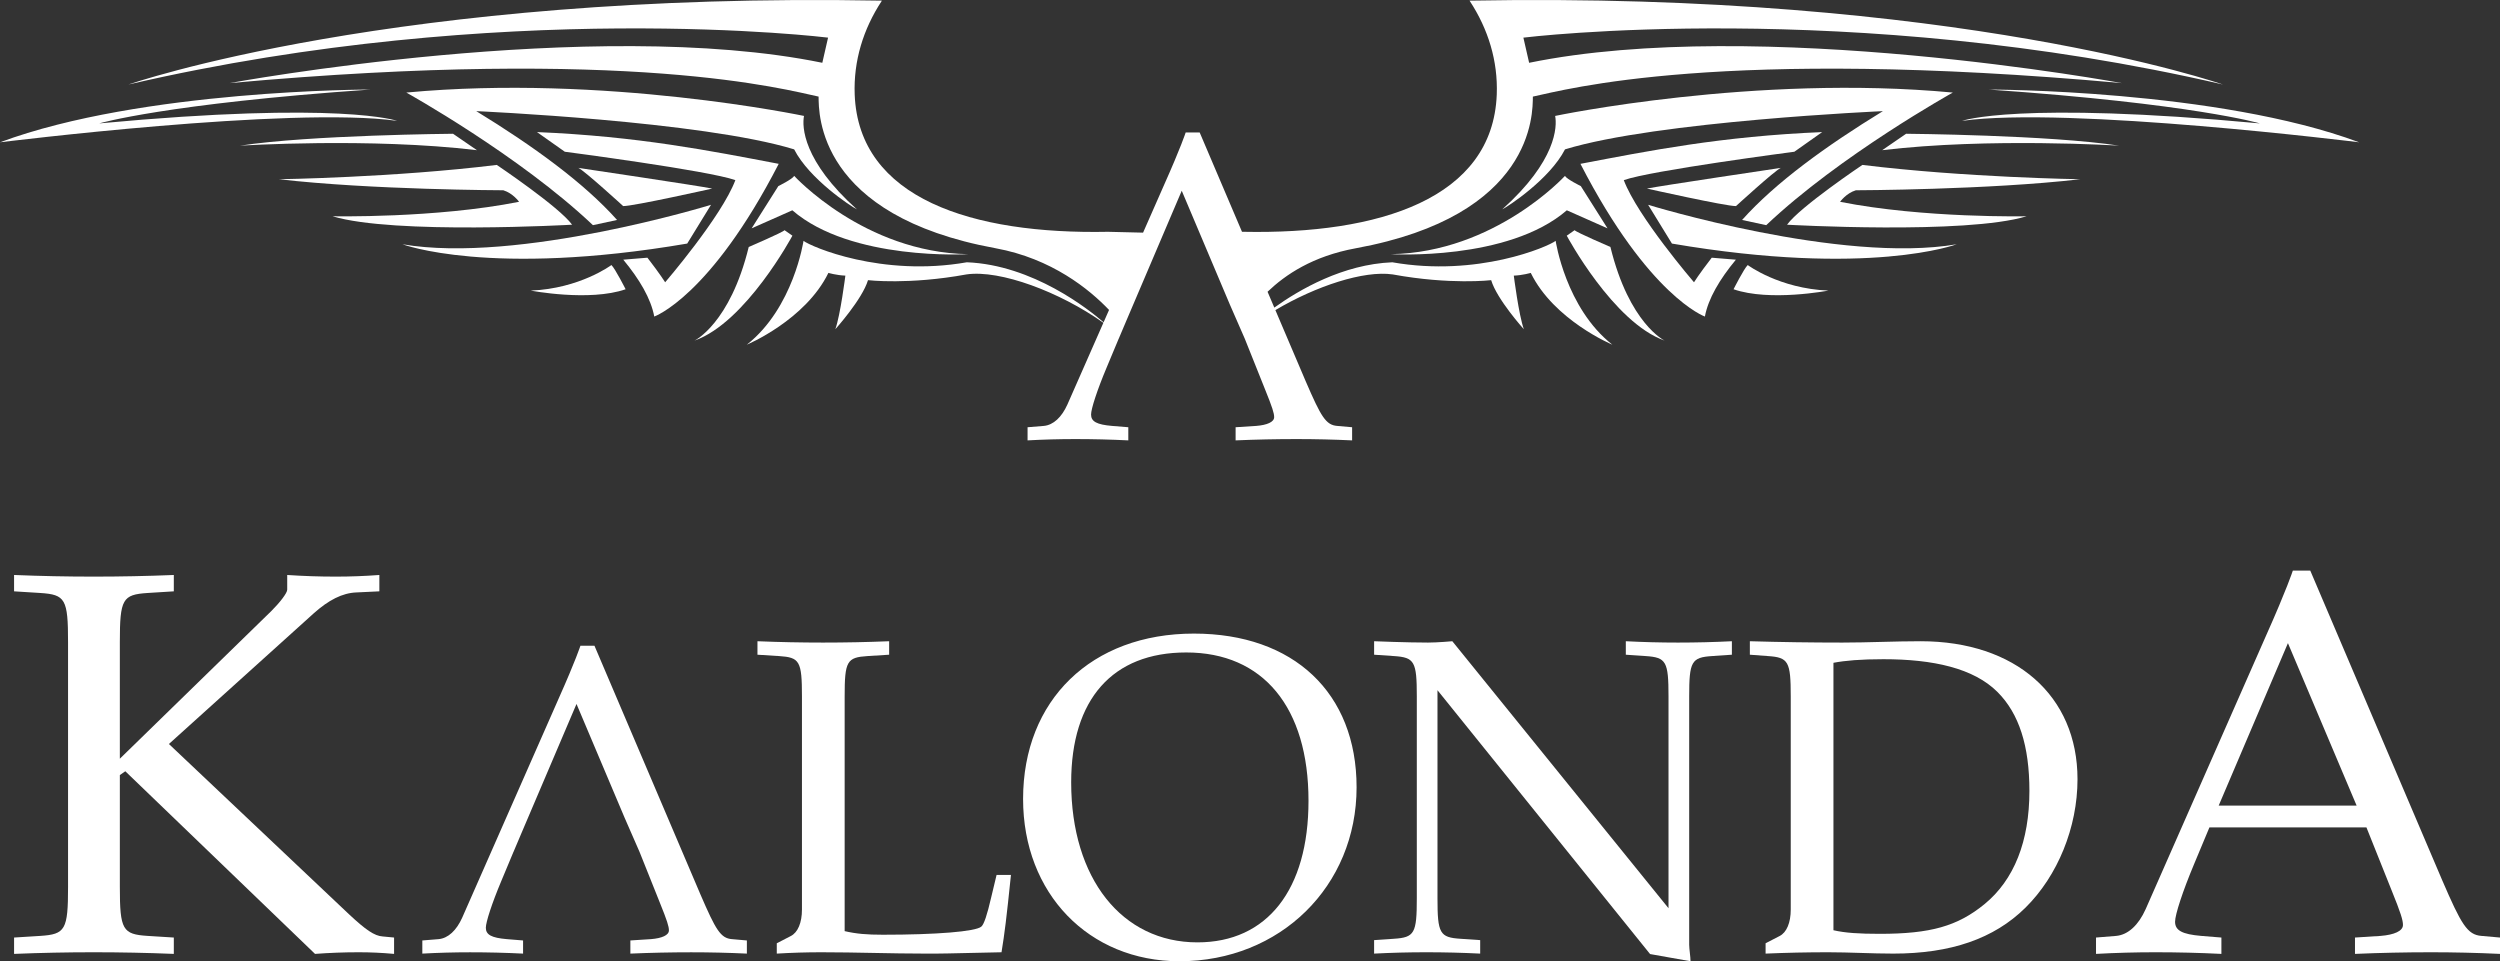 <svg xmlns:inkscape="http://www.inkscape.org/namespaces/inkscape" xmlns:sodipodi="http://sodipodi.sourceforge.net/DTD/sodipodi-0.dtd" xmlns="http://www.w3.org/2000/svg" xmlns:svg="http://www.w3.org/2000/svg" version="1.1" xml:space="preserve" width="1987.587" height="764.227" sodipodi:docname="Kalonda - Logo" style=""><rect width="100%" height="100%" fill="#333333" stroke="none"/><rect id="backgroundrect" width="100%" height="100%" x="0" y="0" fill="none" stroke="none"/><defs id="defs6"/><sodipodi:namedview id="namedview4" pagecolor="#ffffff" bordercolor="#666666" borderopacity="1.0" inkscape:pageshadow="2" inkscape:pageopacity="0.0" inkscape:pagecheckerboard="0"/><g class="currentLayer" style=""><title>Layer 1</title><g id="g8" inkscape:groupmode="layer" inkscape:label="ink_ext_XXXXXX" class="selected" stroke="none" fill="#ffffff" fill-opacity="1"><g id="g10" stroke-width="0" stroke="none" stroke-opacity="1" fill="#ffffff" fill-opacity="1"><path d="m285.132,757.08 c-11.704,0 -22.973,0.433 -34.677,1.301 L99.615,613.173 L95.28,616.208 V705.065 c0,34.242 2.167,37.711 22.106,39.011 l20.806,1.3 V758.38 c-21.24,-0.867 -42.478,-1.301 -63.718,-1.301 c-21.238,0 -42.045,0.433 -63.284,1.301 v-13.004 l20.806,-1.3 c19.939,-1.3 22.106,-4.769 22.106,-39.011 V510.445 c0,-34.243 -2.168,-37.709 -22.106,-39.011 l-20.806,-1.3 v-13.003 c21.239,0.865 42.046,1.299 63.284,1.299 c21.24,0 42.478,-0.433 63.718,-1.299 v13.003 l-20.806,1.3 c-19.939,1.301 -22.106,4.768 -22.106,39.011 v92.759 l120.5,-117.465 c6.935,-6.936 12.571,-14.304 12.571,-16.904 v-11.703 c13.003,0.865 25.572,1.299 38.575,1.299 c11.704,0 22.975,-0.433 34.677,-1.299 v13.003 l-18.205,0.867 c-11.269,0.433 -22.105,6.069 -33.809,16.471 L134.291,591.501 L277.329,726.739 c13.437,12.568 20.372,17.337 26.873,17.771 l9.103,0.867 V758.38 c-9.536,-0.867 -18.637,-1.301 -28.173,-1.301 " style="fill-rule: nonzero;" id="path12" stroke-width="0" stroke="none" stroke-opacity="1" fill="#ffffff" fill-opacity="1"/><path d="m796.24,757.08 c-48.599,1.071 -45.025,1.071 -60.033,1.071 c-27.872,0 -55.388,-1.071 -83.26,-1.071 c-11.793,0 -23.585,0.356 -35.377,1.071 v-8.219 l11.077,-5.717 c5.717,-2.857 8.935,-10.72 8.935,-21.083 V553.752 c0,-28.229 -1.787,-31.088 -18.224,-32.16 l-17.153,-1.072 v-10.72 c17.509,0.715 34.661,1.072 52.172,1.072 c17.509,0 35.019,-0.357 52.529,-1.072 v10.72 l-17.153,1.072 c-16.437,1.072 -18.224,3.931 -18.224,32.16 V740.284 c9.291,2.144 17.509,2.859 30.375,2.859 c42.523,0 73.612,-2.502 78.257,-6.432 c2.144,-1.787 4.645,-9.291 7.861,-23.227 l4.287,-17.867 h11.436 C800.171,730.279 798.741,741.714 796.24,757.08 " style="fill-rule: nonzero;" id="path14" stroke-width="0" stroke="none" stroke-opacity="1" fill="#ffffff" fill-opacity="1"/><path d="m943.104,518.733 c-58.603,0 -91.479,37.164 -91.479,103.272 c0,76.469 40.38,127.212 100.412,127.212 c55.388,0 88.264,-41.808 88.264,-112.561 c0,-74.327 -36.092,-117.923 -97.197,-117.923 zM937.745,764.227 c-72.184,0 -124.355,-53.959 -124.355,-129 c0,-78.615 54.315,-131.501 135.789,-131.501 c79.329,0 129.356,47.169 129.356,122.209 C1078.536,704.551 1017.789,764.227 937.745,764.227 " style="fill-rule: nonzero;" id="path16" stroke-width="0" stroke="none" stroke-opacity="1" fill="#ffffff" fill-opacity="1"/><path d="m1361.187,521.592 c-16.44,1.072 -18.227,4.288 -18.227,32.16 V751.005 c0,3.573 1.067,9.647 1.067,13.221 L1311.872,758.509 L1142.851,548.749 V714.199 c0,27.873 1.787,31.09 18.224,32.16 l15.724,1.072 V758.151 c-14.295,-0.715 -28.588,-1.071 -42.881,-1.071 c-13.937,0 -27.515,0.356 -41.452,1.071 v-10.72 l15.724,-1.072 c16.437,-1.07 18.224,-4.286 18.224,-32.16 V553.752 c0,-27.872 -1.787,-31.088 -18.224,-32.16 l-15.724,-1.072 v-10.72 c0,0 26.085,1.072 42.881,1.072 c7.504,0 19.296,-1.072 19.296,-1.072 L1326.524,722.06 v-168.308 c0,-27.872 -1.787,-31.088 -18.224,-32.16 l-15.724,-1.072 v-10.72 c13.936,0.715 27.515,1.072 41.451,1.072 c14.293,0 28.587,-0.357 42.88,-1.072 v10.72 l-15.72,1.072 " style="fill-rule: nonzero;" id="path18" stroke-width="0" stroke="none" stroke-opacity="1" fill="#ffffff" fill-opacity="1"/><path d="m1588.093,550.18 c-18.947,-18.939 -51.107,-26.087 -90.773,-26.087 c-17.867,0 -30.373,1.072 -39.667,2.859 V739.571 c9.293,2.143 20.373,2.857 36.813,2.857 c40.373,0 61.813,-6.073 83.253,-23.584 c23.587,-19.296 35.733,-50.028 35.733,-90.049 c0,-35.735 -8.213,-61.463 -25.36,-78.615 zm22.147,171.523 c-25.013,24.656 -59.32,36.448 -105.053,36.448 c-17.16,0 -34.667,-1.071 -51.813,-1.071 c-16.44,0 -33.24,0.356 -49.667,1.071 v-8.219 l11.067,-5.717 c5.72,-2.857 8.933,-10.72 8.933,-21.083 V553.752 c0,-27.872 -1.787,-31.088 -18.213,-32.16 l-14.293,-1.072 v-10.72 c24.653,0.715 48.947,1.072 73.6,1.072 c20.733,0 41.453,-1.072 62.187,-1.072 c75.4,0 124.707,43.237 124.707,109.704 c0,38.235 -15.72,76.828 -41.453,102.199 " style="fill-rule: nonzero;" id="path20" stroke-width="0" stroke="none" stroke-opacity="1" fill="#ffffff" fill-opacity="1"/><path d="M1818.987,511.312 L1763.933,640.48 H1873.6 zM1932.547,757.08 c-19.947,0 -40.32,0.433 -60.253,1.301 v-13.004 l20.373,-1.3 c10.84,-0.867 17.773,-3.902 17.773,-8.669 c0,-3.902 -1.733,-9.536 -9.107,-27.742 l-19.933,-49.846 h-124.84 l-12.133,29.041 c-9.107,21.672 -15.173,40.312 -15.173,45.945 c0,6.936 5.64,9.971 20.813,11.271 l16.027,1.3 V758.38 c-17.333,-0.867 -35.107,-1.301 -52.44,-1.301 c-15.6,0 -31.64,0.433 -47.253,1.301 v-13.004 l16.04,-1.3 c9.533,-0.867 17.773,-8.669 23.413,-21.239 l95.787,-217.592 c16.467,-36.844 21.24,-51.581 21.24,-51.581 h13.867 l104.907,246.199 c15.16,35.111 19.933,43.347 31.2,44.213 l14.733,1.3 V758.38 c-18.2,-0.867 -36.84,-1.301 -55.04,-1.301 " style="fill-rule: nonzero;" id="path22" stroke-width="0" stroke="none" stroke-opacity="1" fill="#ffffff" fill-opacity="1"/><path d="m581.955,746.652 c-9.061,-0.691 -12.891,-7.307 -25.069,-35.508 L472.608,513.361 h-11.139 c0,0 -3.831,11.839 -17.06,41.432 L367.457,729.592 c-4.536,10.105 -11.145,16.369 -18.8,17.06 l-12.891,1.046 V758.151 c12.539,-0.7 25.416,-1.045 37.953,-1.045 c13.929,0 28.212,0.345 42.141,1.045 v-10.452 l-12.889,-1.046 c-12.191,-1.039 -16.715,-3.476 -16.715,-9.047 c0,-4.528 4.877,-19.497 12.191,-36.912 l7.779,-18.62 h-0.001 l0.069,-0.161 l1.9,-4.551 h0.025 l5.896,-13.921 l44.223,-103.764 l38.481,91.023 l0.009,-0.001 l11.652,26.664 l16.015,40.051 c5.923,14.618 7.315,19.149 7.315,22.284 c0,3.825 -5.576,6.264 -14.283,6.955 l-16.363,1.046 V758.151 c16.011,-0.7 32.384,-1.045 48.405,-1.045 c14.617,0 29.597,0.345 44.221,1.045 v-10.452 l-11.837,-1.046 " style="fill-rule: nonzero;" id="path24" stroke-width="0" stroke="none" stroke-opacity="1" fill="#ffffff" fill-opacity="1"/><path d="m1309.375,149.924 c0,0 62.652,14.033 70.799,13.923 c0,0 30.733,-28.139 35.627,-30.371 c0,0 -96.783,14.399 -106.425,16.448 " style="fill-rule: nonzero;" id="path26" stroke-width="0" stroke="none" stroke-opacity="1" fill="#ffffff" fill-opacity="1"/><path d="m1552.56,73.595 c-157.4,-14.783 -316.156,18.571 -316.156,18.571 c1.619,8.471 1.043,35.64 -42.071,74.299 c4.803,-2.416 37.789,-24.077 49.901,-47.716 c73.135,-22.448 252.739,-30.388 252.739,-30.388 c-45.093,27.607 -85.493,56.863 -111.96,86.519 l19.2,4.136 c58.6,-55.564 148.347,-105.42 148.347,-105.42 " style="fill-rule: nonzero;" id="path28" stroke-width="0" stroke="none" stroke-opacity="1" fill="#ffffff" fill-opacity="1"/><path d="m1559.853,96.099 c84.2,-11.8 315.76,17.033 315.76,17.033 c-112.8,-42.005 -294.4,-41.933 -294.4,-41.933 c162.48,11.252 215.507,26.912 215.507,26.912 c-192.707,-18.003 -236.867,-2.012 -236.867,-2.012 " style="fill-rule: nonzero;" id="path30" stroke-width="0" stroke="none" stroke-opacity="1" fill="#ffffff" fill-opacity="1"/><path d="m1236.797,191.491 c-5.919,4.592 -62.023,28.98 -129.88,17.033 c-39.191,1.589 -73.851,21.693 -93.803,36.024 l-5.365,-12.592 c14.213,-13.576 35.837,-28.287 70.128,-34.573 c141.789,-25.963 140.673,-107.011 140.803,-120.585 c25.897,-5.452 148.667,-39.683 468.293,-10.721 c0,0 -289.027,-53.513 -471.259,-16.156 l-4.573,-19.996 c0,0 258.019,-31.907 556.219,37.269 c0,0 -211.96,-74.005 -599.112,-66.688 c0,0 0.101,0.091 0.228,0.22 c14.747,22.448 22.504,47.788 21.497,74.408 c-3.137,82.804 -93.507,111.308 -201.433,109.149 c-0.292,-0.005 -0.673,-0.013 -1.117,-0.027 l-33.631,-78.927 h-11.14 c0,0 -3.831,11.839 -17.06,41.431 l-16.815,38.197 c-8.737,-0.168 -26.955,-0.689 -27.835,-0.675 c-107.925,2.159 -198.296,-26.345 -201.433,-109.149 c-1.007,-26.62 6.751,-51.96 21.497,-74.408 c0.128,-0.129 0.229,-0.22 0.229,-0.22 C314.077,-6.812 102.125,67.193 102.125,67.193 C400.321,-1.983 658.341,29.924 658.341,29.924 l-4.573,19.996 c-182.232,-37.357 -471.263,16.156 -471.263,16.156 c319.631,-28.961 442.401,5.269 468.299,10.721 c0.128,13.575 -0.988,94.623 140.801,120.585 c44.58,8.172 74.495,32.663 90.12,49.025 l-4.332,9.84 c-11.627,-10.093 -56.088,-45.591 -108.703,-47.724 c-67.857,11.947 -123.961,-12.441 -129.88,-17.033 c0,0 -7.885,53.312 -45.069,82.549 c0,0 46.479,-19.429 64.865,-57.081 c0,0 6.449,1.92 13.484,2.176 c0,0 -3.915,31.213 -7.977,42.612 c0,0 21.461,-23.84 25.971,-39.007 c0,0 32.375,3.86 78.351,-4.575 c26.747,-3.852 74.204,13.923 108.785,38.473 L848.64,321.56 c-4.535,10.105 -11.144,16.368 -18.799,17.06 l-12.891,1.047 v10.452 c12.537,-0.701 25.415,-1.045 37.953,-1.045 c13.929,0 28.212,0.344 42.141,1.045 v-10.452 l-12.891,-1.047 c-12.189,-1.04 -16.713,-3.477 -16.713,-9.047 c0,-4.529 4.876,-19.497 12.191,-36.912 l7.779,-18.621 h-0.001 l0.067,-0.161 l1.901,-4.549 h0.027 l5.896,-13.921 l44.223,-103.765 l38.481,91.024 l0.009,-0.001 l11.652,26.664 l16.015,40.052 c5.923,14.617 7.315,19.147 7.315,22.284 c0,3.824 -5.577,6.263 -14.283,6.955 l-16.363,1.047 v10.452 c16.011,-0.701 32.384,-1.045 48.404,-1.045 c14.617,0 29.599,0.344 44.221,1.045 v-10.452 l-11.836,-1.047 c-9.061,-0.692 -12.891,-7.308 -25.069,-35.508 l-24.104,-56.567 c32.195,-19.104 70.297,-31.68 93.208,-28.38 c45.976,8.435 78.351,4.575 78.351,4.575 c4.509,15.167 25.971,39.007 25.971,39.007 c-4.063,-11.399 -7.977,-42.612 -7.977,-42.612 c7.035,-0.256 13.484,-2.176 13.484,-2.176 c18.387,37.652 64.865,57.081 64.865,57.081 c-37.184,-29.237 -45.069,-82.549 -45.069,-82.549 " style="fill-rule: nonzero;" id="path32" stroke-width="0" stroke="none" stroke-opacity="1" fill="#ffffff" fill-opacity="1"/><path d="m1105.884,202.067 c0,0 92.977,5.652 139.796,-34.872 l32.347,14.344 l-21.223,-33.591 c0,0 -11.124,-5.433 -12.615,-8.104 c0,0 -55.583,60.795 -138.305,62.223 " style="fill-rule: nonzero;" id="path34" stroke-width="0" stroke="none" stroke-opacity="1" fill="#ffffff" fill-opacity="1"/><path d="m1378.227,229.967 c28.88,10.025 75.44,1.06 75.44,1.06 c-39.08,-1.555 -64.16,-20.307 -64.16,-20.307 c-2.973,2.8 -11.28,19.247 -11.28,19.247 " style="fill-rule: nonzero;" id="path36" stroke-width="0" stroke="none" stroke-opacity="1" fill="#ffffff" fill-opacity="1"/><path d="m1310.316,162.821 l18.936,30.828 c156.961,26.821 226.401,0.549 226.401,0.549 c-92.027,15.789 -245.337,-31.377 -245.337,-31.377 " style="fill-rule: nonzero;" id="path38" stroke-width="0" stroke="none" stroke-opacity="1" fill="#ffffff" fill-opacity="1"/><path d="m1475.44,151.277 c0,0 105.28,-0.309 178.387,-8.781 c0,0 -91.213,-1.317 -173.16,-11.38 c0,0 -49.773,33.444 -59.893,47.531 c0,0 142.013,8.051 190.453,-6.713 c0,0 -81.76,1.72 -148.293,-11.489 c0,0 4.773,-6.788 12.507,-9.167 " style="fill-rule: nonzero;" id="path40" stroke-width="0" stroke="none" stroke-opacity="1" fill="#ffffff" fill-opacity="1"/><path d="m1496.413,119.408 c84.973,-10.173 188.4,-3.587 188.4,-3.587 c-55.173,-8.508 -169.387,-9.477 -169.387,-9.477 l-19.013,13.064 " style="fill-rule: nonzero;" id="path42" stroke-width="0" stroke="none" stroke-opacity="1" fill="#ffffff" fill-opacity="1"/><path d="m1360.893,204.884 c-10.2,13.208 -14.107,19.539 -14.107,19.539 c0,0 -44.968,-52.288 -55.816,-81.213 c21.34,-7.629 135.603,-22.576 135.603,-22.576 l22.133,-15.624 c-80.56,3.384 -137.704,14.873 -192.205,25.247 c54.401,105.675 98.952,121.409 98.952,121.409 c2.613,-14.161 11.68,-29.567 24.64,-45.208 l-19.2,-1.573 " style="fill-rule: nonzero;" id="path44" stroke-width="0" stroke="none" stroke-opacity="1" fill="#ffffff" fill-opacity="1"/><path d="m1280.34,196.357 c0,0 -27.252,-11.709 -28.468,-13.355 l-6.256,4.372 c0,0 36.919,69.029 77.847,83.427 c0,0 -28.193,-13.391 -43.123,-74.444 " style="fill-rule: nonzero;" id="path46" stroke-width="0" stroke="none" stroke-opacity="1" fill="#ffffff" fill-opacity="1"/><path d="m379.191,119.408 l-19.009,-13.064 c0,0 -114.217,0.969 -169.388,9.477 c0,0 103.433,-6.587 188.397,3.587 " style="fill-rule: nonzero;" id="path48" stroke-width="0" stroke="none" stroke-opacity="1" fill="#ffffff" fill-opacity="1"/><path d="m323.041,73.595 c0,0 89.748,49.856 148.357,105.42 l19.192,-4.136 c-26.464,-29.656 -66.86,-58.912 -111.951,-86.519 c0,0 179.599,7.94 252.733,30.388 c12.112,23.639 45.099,45.3 49.901,47.716 c-43.113,-38.659 -43.689,-65.828 -42.071,-74.299 c0,0 -158.757,-33.353 -316.163,-18.571 " style="fill-rule: nonzero;" id="path50" stroke-width="0" stroke="none" stroke-opacity="1" fill="#ffffff" fill-opacity="1"/><path d="m631.419,139.844 c-1.491,2.671 -12.613,8.104 -12.613,8.104 l-21.223,33.591 l32.345,-14.344 c46.82,40.524 139.796,34.872 139.796,34.872 c-82.723,-1.428 -138.305,-62.223 -138.305,-62.223 " style="fill-rule: nonzero;" id="path52" stroke-width="0" stroke="none" stroke-opacity="1" fill="#ffffff" fill-opacity="1"/><path d="m0,113.132 c0,0 231.555,-28.833 315.751,-17.033 c0,0 -44.156,-15.991 -236.861,2.012 c0,0 53.029,-15.66 215.501,-26.912 c0,0 -181.6,-0.072 -294.391,41.933 " style="fill-rule: nonzero;" id="path54" stroke-width="0" stroke="none" stroke-opacity="1" fill="#ffffff" fill-opacity="1"/><path d="m421.947,231.027 c0,0 46.561,8.965 75.441,-1.06 c0,0 -8.315,-16.447 -11.289,-19.247 c0,0 -25.081,18.752 -64.152,20.307 " style="fill-rule: nonzero;" id="path56" stroke-width="0" stroke="none" stroke-opacity="1" fill="#ffffff" fill-opacity="1"/><path d="m619.107,130.256 c-54.501,-10.373 -111.647,-21.863 -192.201,-25.247 l22.127,15.624 c0,0 114.265,14.947 135.607,22.576 c-10.849,28.925 -55.82,81.213 -55.82,81.213 c0,0 -3.905,-6.331 -14.105,-19.539 l-19.192,1.573 c12.953,15.641 22.019,31.047 24.635,45.208 c0,0 44.549,-15.735 98.951,-121.409 " style="fill-rule: nonzero;" id="path58" stroke-width="0" stroke="none" stroke-opacity="1" fill="#ffffff" fill-opacity="1"/><path d="m623.736,183.003 c-1.216,1.645 -28.468,13.355 -28.468,13.355 c-14.929,61.053 -43.123,74.444 -43.123,74.444 c40.928,-14.397 77.847,-83.427 77.847,-83.427 l-6.256,-4.372 " style="fill-rule: nonzero;" id="path60" stroke-width="0" stroke="none" stroke-opacity="1" fill="#ffffff" fill-opacity="1"/><path d="m566.233,149.924 c-9.643,-2.049 -106.425,-16.448 -106.425,-16.448 c4.895,2.232 35.631,30.371 35.631,30.371 c8.143,0.111 70.795,-13.923 70.795,-13.923 " style="fill-rule: nonzero;" id="path62" stroke-width="0" stroke="none" stroke-opacity="1" fill="#ffffff" fill-opacity="1"/><path d="m565.292,162.821 c0,0 -153.308,47.167 -245.343,31.377 c0,0 69.449,26.272 226.407,-0.549 l18.936,-30.828 " style="fill-rule: nonzero;" id="path64" stroke-width="0" stroke="none" stroke-opacity="1" fill="#ffffff" fill-opacity="1"/><path d="m264.377,171.933 c48.437,14.764 190.455,6.713 190.455,6.713 c-10.117,-14.087 -59.889,-47.531 -59.889,-47.531 c-81.945,10.063 -173.157,11.38 -173.157,11.38 c73.1,8.472 178.38,8.781 178.38,8.781 c7.74,2.379 12.505,9.167 12.505,9.167 c-66.532,13.209 -148.293,11.489 -148.293,11.489 " style="fill-rule: nonzero;" id="path66" stroke-width="0" stroke="none" stroke-opacity="1" fill="#ffffff" fill-opacity="1"/></g></g></g></svg>